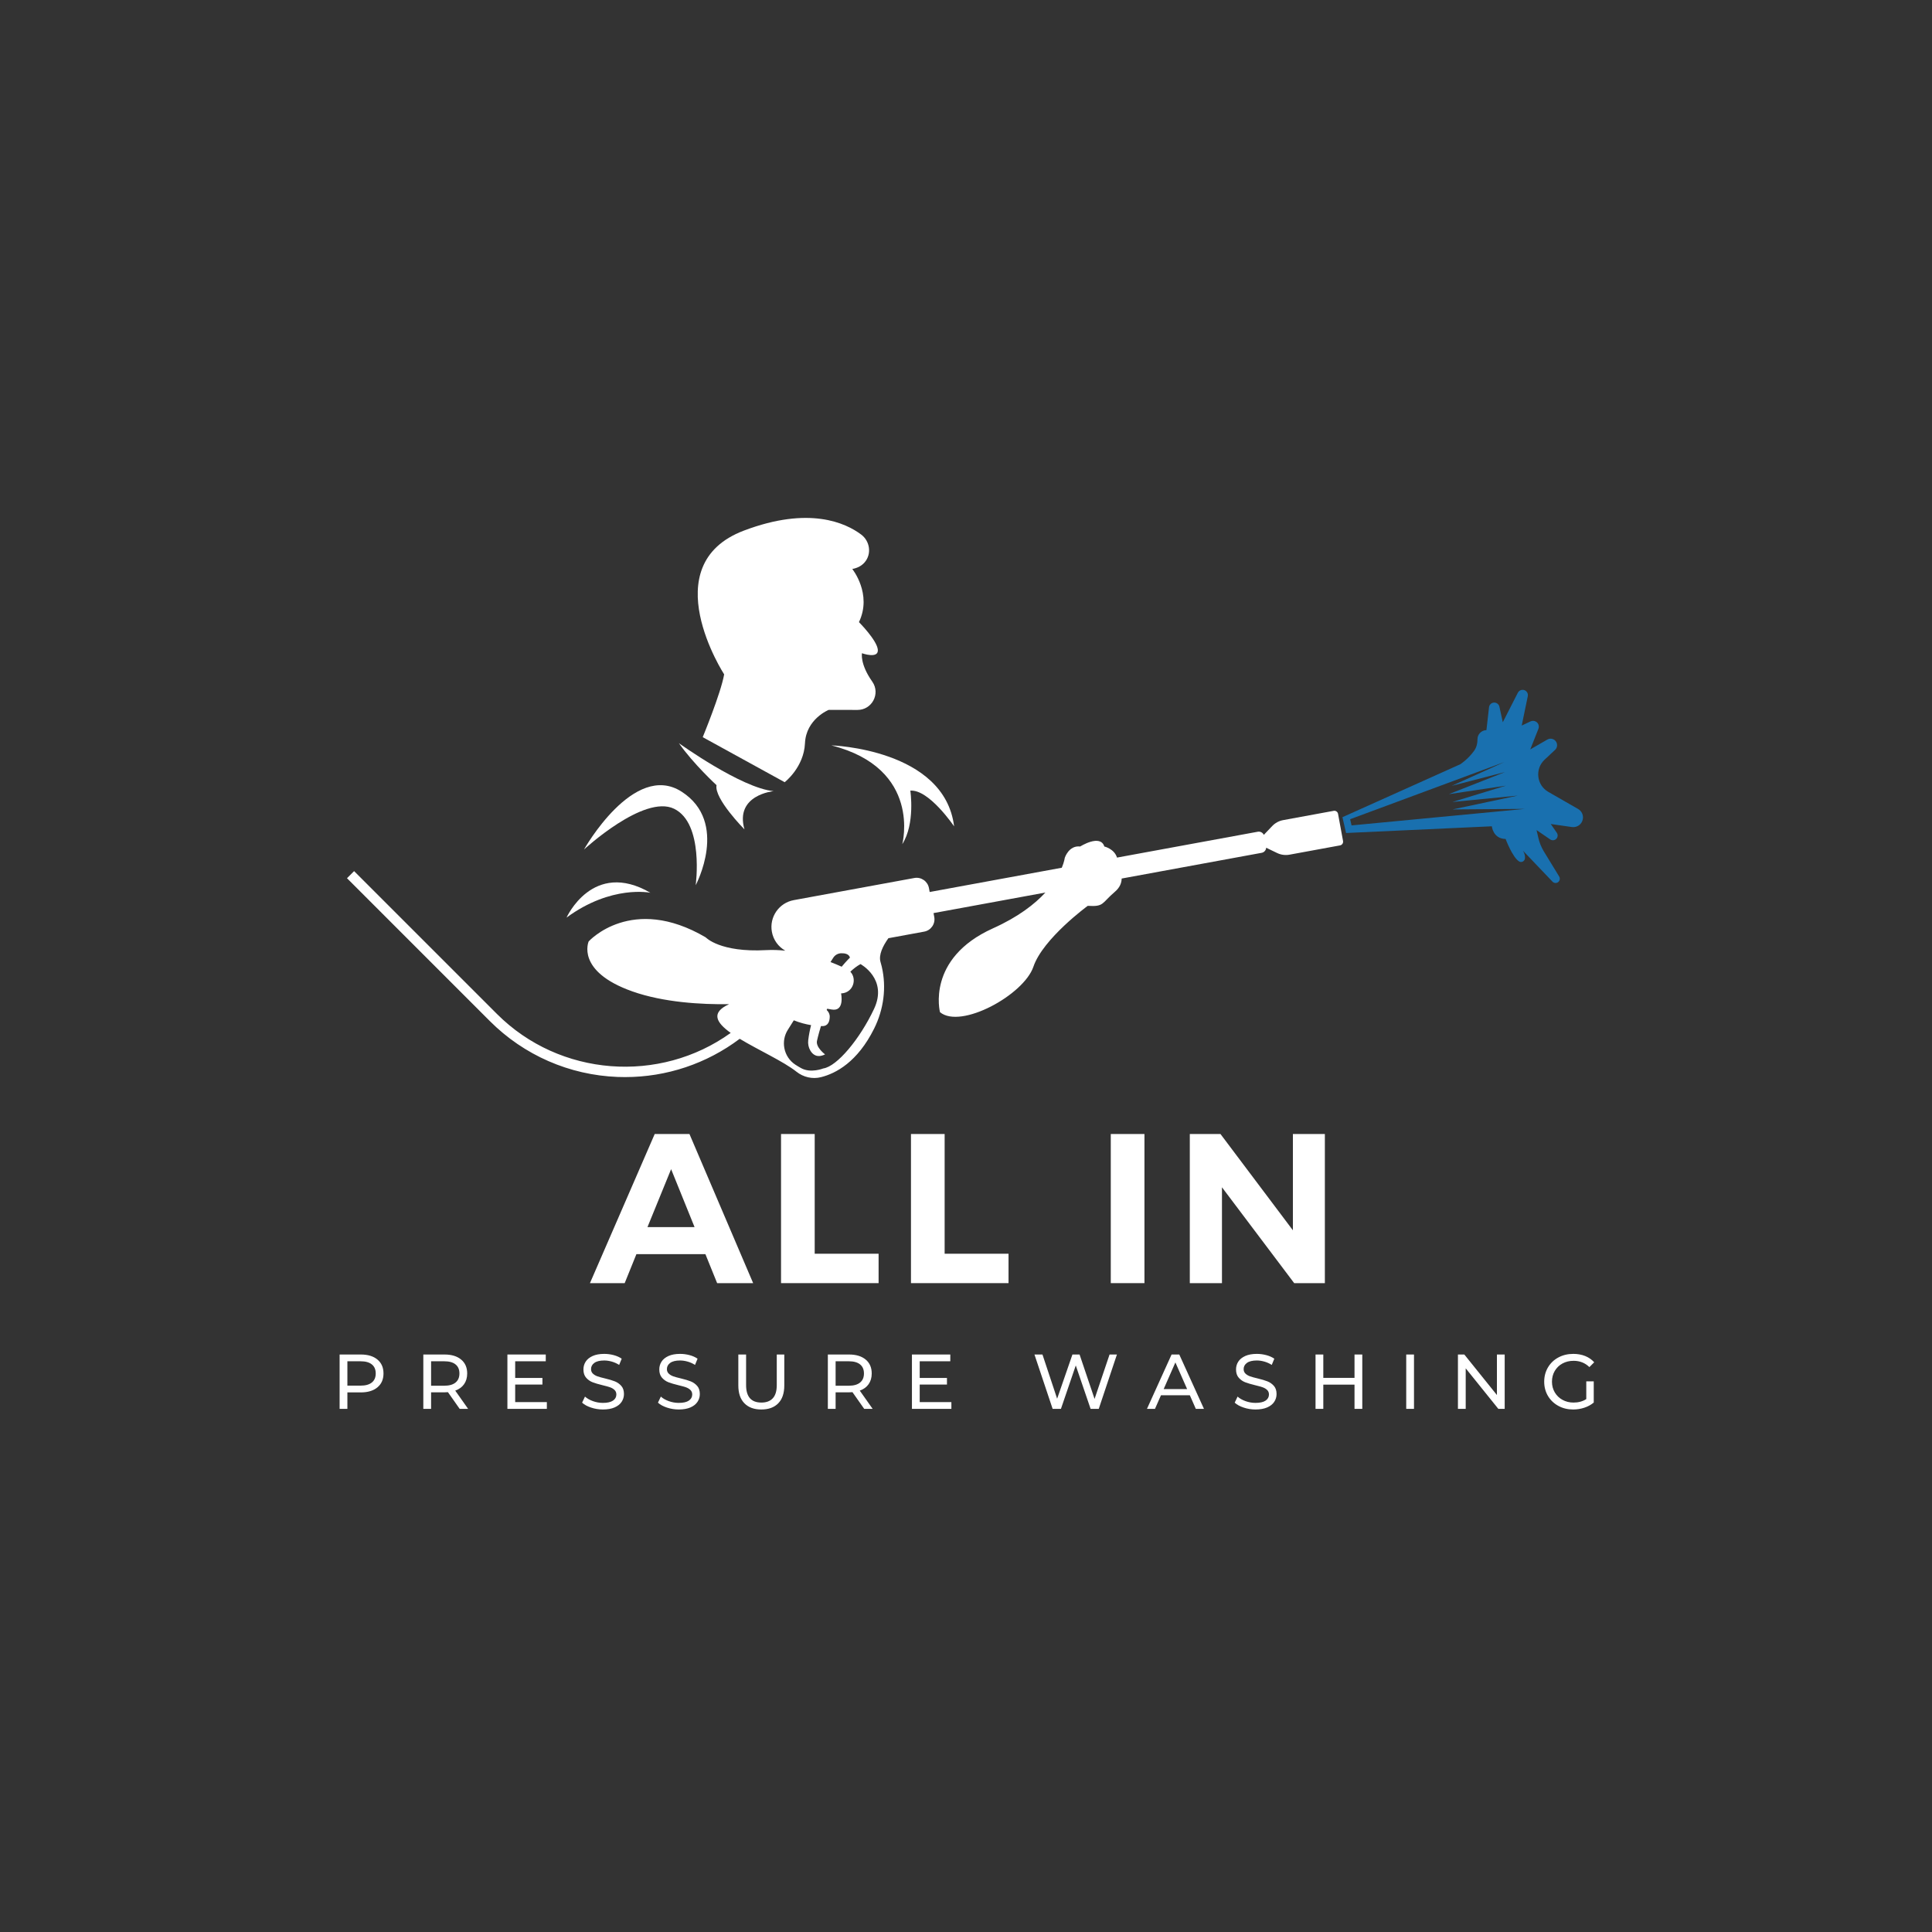 <svg xmlns="http://www.w3.org/2000/svg" xmlns:xlink="http://www.w3.org/1999/xlink" width="500" zoomAndPan="magnify" viewBox="0 0 375 375" height="500" preserveAspectRatio="xMidYMid meet" version="1.0"><rect x="0" y="0" width="375" height="375" fill="#333333" stroke="none"/><defs><g/><clipPath id="5284ce3fb6"><path d="M 260 133 L 307.348 133 L 307.348 172 L 260 172 Z M 260 133 " clip-rule="nonzero"/></clipPath><clipPath id="eb536aaaa1"><path d="M 67.348 157 L 261 157 L 261 210 L 67.348 210 Z M 67.348 157 " clip-rule="nonzero"/></clipPath></defs><g clip-path="url(#5284ce3fb6)"><path fill="#1970af" d="M 262.336 160.211 L 262.062 159.008 L 291.973 147.922 L 281.766 152.535 L 292.121 149.855 L 281.219 154.148 L 292.281 152.5 L 281.914 155.664 L 294.586 154.426 L 281.953 157.109 L 296 157.004 Z M 306.305 157.02 L 300.535 153.711 C 298.246 152.402 297.883 149.254 299.805 147.453 L 301.832 145.559 C 302.254 145.164 302.352 144.531 302.07 144.023 C 301.73 143.41 300.949 143.195 300.34 143.547 L 297.023 145.461 L 298.605 141.465 C 298.816 140.938 298.605 140.34 298.113 140.062 C 297.793 139.879 297.402 139.867 297.07 140.023 L 295.363 140.832 L 296.543 135.129 C 296.672 134.492 296.191 133.898 295.539 133.895 C 295.152 133.891 294.793 134.105 294.617 134.453 L 291.691 140.188 L 291.035 137.172 C 290.918 136.641 290.398 136.289 289.863 136.383 C 289.414 136.461 289.07 136.824 289.02 137.273 L 288.516 141.715 L 288.453 141.719 C 287.512 141.77 286.773 142.547 286.777 143.492 C 286.781 144.199 286.637 145.02 286.117 145.738 C 284.914 147.406 283.441 148.34 283.441 148.34 L 260.566 158.617 L 261.27 161.684 L 289.562 160.383 C 289.562 160.383 289.797 162.812 292.238 162.844 C 292.238 162.844 293.566 166.414 294.867 167.211 C 295.324 167.484 295.918 167.172 295.988 166.645 C 296.035 166.273 295.992 165.734 295.59 165.102 L 301.34 171.129 C 301.609 171.414 302.039 171.469 302.371 171.262 C 302.75 171.023 302.871 170.52 302.637 170.133 L 299.66 165.262 C 299.168 164.449 298.809 163.566 298.598 162.645 L 298.242 161.117 L 300.891 162.93 C 301.293 163.207 301.84 163.125 302.141 162.742 C 302.391 162.422 302.406 161.977 302.176 161.641 L 301 159.938 L 305.094 160.527 C 306.125 160.68 307.082 159.969 307.234 158.938 C 307.352 158.172 306.98 157.41 306.305 157.02 " fill-opacity="1" fill-rule="nonzero"/></g><g clip-path="url(#eb536aaaa1)"><path fill="#ffffff" d="M 169.648 195.836 C 166.91 201.66 162.453 207.016 159.797 207.383 C 159.797 207.383 157.379 208.367 155.496 207.324 C 155.078 207.094 154.703 206.863 154.371 206.648 C 153.246 205.91 152.48 204.738 152.238 203.418 C 152.012 202.195 152.254 200.934 152.918 199.887 L 154.078 198.043 C 155.285 198.531 156.438 198.816 157.43 198.977 C 157.191 199.914 157 200.887 156.879 201.895 C 156.793 202.602 156.934 203.324 157.297 203.934 C 157.762 204.711 158.617 205.402 160.145 204.656 C 160.145 204.656 158.32 203.297 158.574 202.043 C 158.574 202.043 158.82 200.867 159.348 199.16 C 159.449 199.164 159.547 199.164 159.637 199.164 C 160.754 199.164 161.031 198.223 161.051 197.363 C 161.066 196.844 160.824 196.383 160.457 196.035 C 160.488 195.957 160.52 195.875 160.555 195.793 C 160.754 195.824 161.027 195.875 161.395 195.941 C 164.031 196.43 163.25 192.816 163.25 192.816 C 163.301 192.816 163.348 192.812 163.395 192.809 C 165.613 192.641 166.395 190.02 165.051 188.609 C 165.66 188.023 166.316 187.52 167.023 187.129 C 167.023 187.129 172.391 190.012 169.648 195.836 Z M 161.73 185.902 C 162.062 185.375 162.637 185.047 163.262 185.027 C 163.961 185.008 164.777 185.145 164.977 185.871 C 164.977 185.871 164.316 186.496 163.367 187.637 C 162.723 187.344 161.996 187.039 161.203 186.734 Z M 260.684 163.242 L 259.715 157.969 C 259.645 157.574 259.262 157.309 258.867 157.383 L 249.062 159.184 C 248.246 159.332 247.5 159.738 246.93 160.34 L 245.305 162.047 C 245.105 161.613 244.633 161.348 244.137 161.438 L 216.812 166.457 C 216.281 164.742 214.352 164.305 214.352 164.305 C 213.57 161.828 209.664 164.305 209.664 164.305 C 207.449 164.043 206.668 166.516 206.668 166.516 C 206.668 166.516 206.586 167.246 206.094 168.426 L 180.449 173.137 L 180.309 172.371 C 180.062 171.051 178.793 170.176 177.473 170.418 L 154.07 174.715 C 151.199 175.242 149.293 178 149.824 180.879 C 150.117 182.484 151.109 183.781 152.426 184.527 C 151.203 184.398 149.953 184.352 148.699 184.418 C 139.719 184.906 136.984 181.945 136.984 181.945 C 122.594 173.484 114.262 182.727 114.262 182.727 C 114.262 182.727 111.691 188.52 122.727 192.426 C 128.82 194.582 136.164 194.984 141.52 194.91 C 137.91 196.551 139.016 198.48 141.828 200.488 C 128.047 210.395 108.656 209.008 96.469 196.82 L 68.73 169.082 L 67.352 170.461 L 95.09 198.203 C 101.711 204.824 110.516 208.672 119.875 209.035 C 120.359 209.051 120.84 209.062 121.324 209.062 C 129.379 209.062 137.156 206.461 143.578 201.629 C 147.172 203.805 152.082 206.027 154.59 208.016 C 155.93 209.086 157.688 209.496 159.352 209.078 C 162.258 208.352 166.441 206.129 169.668 199.652 C 171.52 195.93 172.098 191.684 171.152 187.633 C 171.078 187.328 171 187.027 170.914 186.738 C 170.5 185.363 171.355 183.617 172.438 182.105 L 179.387 180.828 C 180.707 180.586 181.582 179.316 181.34 177.996 L 181.199 177.23 L 202.91 173.242 C 200.844 175.484 197.652 177.977 192.738 180.188 C 179.719 186.047 182.453 196.465 182.453 196.465 C 186.488 199.816 198.727 193.109 200.582 187.641 C 202.438 182.172 211.129 175.824 211.129 175.824 C 214.352 176.02 213.766 175.336 216.402 173.09 C 217.383 172.258 217.699 171.344 217.715 170.523 L 244.891 165.531 C 245.383 165.441 245.734 165.027 245.766 164.547 L 247.891 165.57 C 248.637 165.93 249.48 166.039 250.293 165.891 L 260.098 164.09 C 260.496 164.016 260.758 163.637 260.684 163.242 " fill-opacity="1" fill-rule="nonzero"/></g><path fill="#ffffff" d="M 126.242 173.285 C 115.043 166.777 109.965 178.105 109.965 178.105 C 118.688 171.691 126.242 173.285 126.242 173.285 " fill-opacity="1" fill-rule="nonzero"/><path fill="#ffffff" d="M 130.832 156.977 C 136.691 159.812 135.031 171.824 135.031 171.824 C 135.031 171.824 141.574 159.613 132.297 153.66 C 123.02 147.703 113.352 164.891 113.352 164.891 C 113.352 164.891 124.973 154.148 130.832 156.977 " fill-opacity="1" fill-rule="nonzero"/><path fill="#ffffff" d="M 139.078 152.402 C 138.574 155.008 144.5 160.984 144.5 160.984 C 142.582 154.262 150.164 153.559 150.164 153.559 C 143.918 152.988 131.773 144.25 131.773 144.25 C 134.574 148.254 139.078 152.402 139.078 152.402 " fill-opacity="1" fill-rule="nonzero"/><path fill="#ffffff" d="M 175.133 163.848 C 177.672 159.879 176.695 153.465 176.695 153.465 C 180.309 153.172 185.191 160.395 185.191 160.395 C 183.336 145.359 161.363 144.676 161.363 144.676 C 179.039 149.168 175.133 163.848 175.133 163.848 " fill-opacity="1" fill-rule="nonzero"/><path fill="#ffffff" d="M 136.398 143.082 L 152.305 151.824 C 152.305 151.824 156.035 148.961 156.246 144.258 C 156.457 139.551 160.855 137.785 160.855 137.785 L 166.438 137.797 C 169.246 137.805 170.922 134.656 169.332 132.34 C 169.309 132.309 169.285 132.273 169.262 132.238 C 166.891 128.852 167.309 126.793 167.309 126.793 C 167.309 126.793 170.539 127.953 170.387 126.121 C 170.238 124.285 166.723 120.754 166.723 120.754 C 169.344 115.277 165.426 110.438 165.426 110.438 C 166.543 110.238 167.309 109.75 167.824 109.152 C 169.227 107.531 168.863 105.035 167.152 103.754 C 164.152 101.504 157.055 98.195 144.402 102.984 C 126.77 109.652 140.559 130.895 140.559 130.895 C 139.91 134.574 136.398 143.082 136.398 143.082 " fill-opacity="1" fill-rule="nonzero"/><g fill="#ffffff" fill-opacity="1"><g transform="translate(114.634, 249.056)"><g><path d="M 31.551 0 L 24.562 0 L 22.285 -5.625 L 8.891 -5.625 L 6.617 0 L -0.125 0 L 12.445 -28.945 L 19.188 -28.945 Z M 15.629 -22.121 L 11.039 -10.875 L 20.18 -10.875 Z M 15.629 -22.121 "/></g></g></g><g fill="#ffffff" fill-opacity="1"><g transform="translate(148.414, 249.056)"><g><path d="M 3.184 0 L 3.184 -28.945 L 9.719 -28.945 L 9.719 -5.707 L 22.121 -5.707 L 22.121 0 Z M 3.184 0 "/></g></g></g><g fill="#ffffff" fill-opacity="1"><g transform="translate(173.635, 249.056)"><g><path d="M 3.184 0 L 3.184 -28.945 L 9.719 -28.945 L 9.719 -5.707 L 22.121 -5.707 L 22.121 0 Z M 3.184 0 "/></g></g></g><g fill="#ffffff" fill-opacity="1"><g transform="translate(198.856, 249.056)"><g/></g></g><g fill="#ffffff" fill-opacity="1"><g transform="translate(212.418, 249.056)"><g><path d="M 3.184 -28.945 L 9.719 -28.945 L 9.719 0 L 3.184 0 Z M 3.184 -28.945 "/></g></g></g><g fill="#ffffff" fill-opacity="1"><g transform="translate(227.757, 249.056)"><g><path d="M 23.195 -10.254 L 23.195 -28.945 L 29.398 -28.945 L 29.398 0 L 23.445 0 L 9.426 -18.605 L 9.426 0 L 3.184 0 L 3.184 -28.945 L 9.137 -28.945 Z M 23.195 -10.254 "/></g></g></g><g fill="#ffffff" fill-opacity="1"><g transform="translate(64.338, 273.46)"><g><path d="M 5.695 -10.551 C 7.062 -10.551 8.141 -10.223 8.922 -9.57 C 9.707 -8.918 10.098 -8.02 10.098 -6.871 C 10.098 -5.727 9.707 -4.828 8.922 -4.176 C 8.141 -3.523 7.062 -3.195 5.695 -3.195 L 3.09 -3.195 L 3.09 0 L 1.582 0 L 1.582 -10.551 Z M 5.652 -4.508 C 6.605 -4.508 7.336 -4.711 7.836 -5.117 C 8.34 -5.523 8.59 -6.109 8.59 -6.871 C 8.59 -7.637 8.34 -8.223 7.836 -8.629 C 7.336 -9.035 6.605 -9.238 5.652 -9.238 L 3.09 -9.238 L 3.09 -4.508 Z M 5.652 -4.508 "/></g></g></g><g fill="#ffffff" fill-opacity="1"><g transform="translate(80.584, 273.46)"><g><path d="M 8.637 0 L 6.359 -3.242 C 6.078 -3.219 5.859 -3.211 5.695 -3.211 L 3.09 -3.211 L 3.09 0 L 1.582 0 L 1.582 -10.551 L 5.695 -10.551 C 7.062 -10.551 8.141 -10.223 8.922 -9.57 C 9.707 -8.918 10.098 -8.02 10.098 -6.871 C 10.098 -6.059 9.898 -5.367 9.496 -4.793 C 9.094 -4.219 8.52 -3.805 7.777 -3.543 L 10.277 0 Z M 5.652 -4.492 C 6.605 -4.492 7.336 -4.699 7.836 -5.109 C 8.34 -5.52 8.59 -6.109 8.59 -6.871 C 8.59 -7.637 8.34 -8.223 7.836 -8.629 C 7.336 -9.035 6.605 -9.238 5.652 -9.238 L 3.09 -9.238 L 3.09 -4.492 Z M 5.652 -4.492 "/></g></g></g><g fill="#ffffff" fill-opacity="1"><g transform="translate(96.906, 273.46)"><g><path d="M 9.238 -1.312 L 9.238 0 L 1.582 0 L 1.582 -10.551 L 9.027 -10.551 L 9.027 -9.238 L 3.09 -9.238 L 3.09 -6 L 8.379 -6 L 8.379 -4.719 L 3.09 -4.719 L 3.09 -1.312 Z M 9.238 -1.312 "/></g></g></g><g fill="#ffffff" fill-opacity="1"><g transform="translate(112.369, 273.46)"><g><path d="M 4.656 0.121 C 3.863 0.121 3.098 -0.004 2.359 -0.25 C 1.621 -0.496 1.039 -0.812 0.617 -1.207 L 1.176 -2.383 C 1.578 -2.02 2.094 -1.727 2.719 -1.5 C 3.348 -1.273 3.992 -1.16 4.656 -1.16 C 5.531 -1.16 6.184 -1.309 6.617 -1.605 C 7.047 -1.902 7.266 -2.297 7.266 -2.789 C 7.266 -3.148 7.148 -3.445 6.91 -3.672 C 6.676 -3.895 6.383 -4.07 6.035 -4.191 C 5.691 -4.312 5.199 -4.445 4.566 -4.598 C 3.773 -4.789 3.133 -4.98 2.645 -5.168 C 2.156 -5.359 1.742 -5.656 1.395 -6.051 C 1.047 -6.449 0.875 -6.984 0.875 -7.656 C 0.875 -8.219 1.023 -8.727 1.32 -9.18 C 1.613 -9.633 2.066 -9.992 2.668 -10.266 C 3.27 -10.535 4.02 -10.672 4.914 -10.672 C 5.535 -10.672 6.148 -10.59 6.754 -10.43 C 7.355 -10.27 7.871 -10.039 8.305 -9.738 L 7.809 -8.531 C 7.367 -8.812 6.895 -9.027 6.391 -9.172 C 5.887 -9.316 5.395 -9.391 4.914 -9.391 C 4.059 -9.391 3.418 -9.234 2.992 -8.922 C 2.566 -8.609 2.352 -8.211 2.352 -7.719 C 2.352 -7.355 2.473 -7.062 2.715 -6.836 C 2.953 -6.609 3.254 -6.434 3.609 -6.309 C 3.965 -6.184 4.453 -6.051 5.062 -5.91 C 5.859 -5.719 6.496 -5.527 6.977 -5.336 C 7.461 -5.145 7.875 -4.852 8.223 -4.461 C 8.57 -4.07 8.742 -3.543 8.742 -2.879 C 8.742 -2.324 8.59 -1.82 8.289 -1.363 C 7.988 -0.906 7.531 -0.547 6.918 -0.277 C 6.305 -0.012 5.551 0.121 4.656 0.121 Z M 4.656 0.121 "/></g></g></g><g fill="#ffffff" fill-opacity="1"><g transform="translate(127.093, 273.46)"><g><path d="M 4.656 0.121 C 3.863 0.121 3.098 -0.004 2.359 -0.25 C 1.621 -0.496 1.039 -0.812 0.617 -1.207 L 1.176 -2.383 C 1.578 -2.02 2.094 -1.727 2.719 -1.5 C 3.348 -1.273 3.992 -1.16 4.656 -1.16 C 5.531 -1.16 6.184 -1.309 6.617 -1.605 C 7.047 -1.902 7.266 -2.297 7.266 -2.789 C 7.266 -3.148 7.148 -3.445 6.91 -3.672 C 6.676 -3.895 6.383 -4.07 6.035 -4.191 C 5.691 -4.312 5.199 -4.445 4.566 -4.598 C 3.773 -4.789 3.133 -4.98 2.645 -5.168 C 2.156 -5.359 1.742 -5.656 1.395 -6.051 C 1.047 -6.449 0.875 -6.984 0.875 -7.656 C 0.875 -8.219 1.023 -8.727 1.32 -9.18 C 1.613 -9.633 2.066 -9.992 2.668 -10.266 C 3.27 -10.535 4.02 -10.672 4.914 -10.672 C 5.535 -10.672 6.148 -10.59 6.754 -10.43 C 7.355 -10.27 7.871 -10.039 8.305 -9.738 L 7.809 -8.531 C 7.367 -8.812 6.895 -9.027 6.391 -9.172 C 5.887 -9.316 5.395 -9.391 4.914 -9.391 C 4.059 -9.391 3.418 -9.234 2.992 -8.922 C 2.566 -8.609 2.352 -8.211 2.352 -7.719 C 2.352 -7.355 2.473 -7.062 2.715 -6.836 C 2.953 -6.609 3.254 -6.434 3.609 -6.309 C 3.965 -6.184 4.453 -6.051 5.062 -5.91 C 5.859 -5.719 6.496 -5.527 6.977 -5.336 C 7.461 -5.145 7.875 -4.852 8.223 -4.461 C 8.57 -4.07 8.742 -3.543 8.742 -2.879 C 8.742 -2.324 8.59 -1.82 8.289 -1.363 C 7.988 -0.906 7.531 -0.547 6.918 -0.277 C 6.305 -0.012 5.551 0.121 4.656 0.121 Z M 4.656 0.121 "/></g></g></g><g fill="#ffffff" fill-opacity="1"><g transform="translate(141.817, 273.46)"><g><path d="M 5.953 0.121 C 4.547 0.121 3.453 -0.281 2.668 -1.086 C 1.883 -1.891 1.492 -3.043 1.492 -4.551 L 1.492 -10.551 L 3 -10.551 L 3 -4.613 C 3 -2.352 3.988 -1.223 5.969 -1.223 C 6.934 -1.223 7.672 -1.5 8.184 -2.059 C 8.695 -2.613 8.953 -3.465 8.953 -4.613 L 8.953 -10.551 L 10.414 -10.551 L 10.414 -4.551 C 10.414 -3.035 10.023 -1.875 9.238 -1.078 C 8.457 -0.277 7.359 0.121 5.953 0.121 Z M 5.953 0.121 "/></g></g></g><g fill="#ffffff" fill-opacity="1"><g transform="translate(159.103, 273.46)"><g><path d="M 8.637 0 L 6.359 -3.242 C 6.078 -3.219 5.859 -3.211 5.695 -3.211 L 3.09 -3.211 L 3.09 0 L 1.582 0 L 1.582 -10.551 L 5.695 -10.551 C 7.062 -10.551 8.141 -10.223 8.922 -9.57 C 9.707 -8.918 10.098 -8.02 10.098 -6.871 C 10.098 -6.059 9.898 -5.367 9.496 -4.793 C 9.094 -4.219 8.52 -3.805 7.777 -3.543 L 10.277 0 Z M 5.652 -4.492 C 6.605 -4.492 7.336 -4.699 7.836 -5.109 C 8.34 -5.52 8.59 -6.109 8.59 -6.871 C 8.59 -7.637 8.34 -8.223 7.836 -8.629 C 7.336 -9.035 6.605 -9.238 5.652 -9.238 L 3.09 -9.238 L 3.09 -4.492 Z M 5.652 -4.492 "/></g></g></g><g fill="#ffffff" fill-opacity="1"><g transform="translate(175.425, 273.46)"><g><path d="M 9.238 -1.312 L 9.238 0 L 1.582 0 L 1.582 -10.551 L 9.027 -10.551 L 9.027 -9.238 L 3.09 -9.238 L 3.09 -6 L 8.379 -6 L 8.379 -4.719 L 3.09 -4.719 L 3.09 -1.312 Z M 9.238 -1.312 "/></g></g></g><g fill="#ffffff" fill-opacity="1"><g transform="translate(190.887, 273.46)"><g/></g></g><g fill="#ffffff" fill-opacity="1"><g transform="translate(200.307, 273.46)"><g><path d="M 16.488 -10.551 L 12.961 0 L 11.379 0 L 8.5 -8.426 L 5.621 0 L 4.008 0 L 0.48 -10.551 L 2.035 -10.551 L 4.883 -1.973 L 7.852 -10.551 L 9.238 -10.551 L 12.148 -1.93 L 15.059 -10.551 Z M 16.488 -10.551 "/></g></g></g><g fill="#ffffff" fill-opacity="1"><g transform="translate(222.642, 273.46)"><g><path d="M 8.305 -2.637 L 2.699 -2.637 L 1.539 0 L -0.016 0 L 4.762 -10.551 L 6.254 -10.551 L 11.047 0 L 9.465 0 Z M 7.777 -3.844 L 5.5 -9.012 L 3.227 -3.844 Z M 7.777 -3.844 "/></g></g></g><g fill="#ffffff" fill-opacity="1"><g transform="translate(239.038, 273.46)"><g><path d="M 4.656 0.121 C 3.863 0.121 3.098 -0.004 2.359 -0.25 C 1.621 -0.496 1.039 -0.812 0.617 -1.207 L 1.176 -2.383 C 1.578 -2.02 2.094 -1.727 2.719 -1.5 C 3.348 -1.273 3.992 -1.16 4.656 -1.16 C 5.531 -1.16 6.184 -1.309 6.617 -1.605 C 7.047 -1.902 7.266 -2.297 7.266 -2.789 C 7.266 -3.148 7.148 -3.445 6.91 -3.672 C 6.676 -3.895 6.383 -4.07 6.035 -4.191 C 5.691 -4.312 5.199 -4.445 4.566 -4.598 C 3.773 -4.789 3.133 -4.98 2.645 -5.168 C 2.156 -5.359 1.742 -5.656 1.395 -6.051 C 1.047 -6.449 0.875 -6.984 0.875 -7.656 C 0.875 -8.219 1.023 -8.727 1.32 -9.18 C 1.613 -9.633 2.066 -9.992 2.668 -10.266 C 3.27 -10.535 4.02 -10.672 4.914 -10.672 C 5.535 -10.672 6.148 -10.59 6.754 -10.43 C 7.355 -10.27 7.871 -10.039 8.305 -9.738 L 7.809 -8.531 C 7.367 -8.812 6.895 -9.027 6.391 -9.172 C 5.887 -9.316 5.395 -9.391 4.914 -9.391 C 4.059 -9.391 3.418 -9.234 2.992 -8.922 C 2.566 -8.609 2.352 -8.211 2.352 -7.719 C 2.352 -7.355 2.473 -7.062 2.715 -6.836 C 2.953 -6.609 3.254 -6.434 3.609 -6.309 C 3.965 -6.184 4.453 -6.051 5.062 -5.91 C 5.859 -5.719 6.496 -5.527 6.977 -5.336 C 7.461 -5.145 7.875 -4.852 8.223 -4.461 C 8.57 -4.07 8.742 -3.543 8.742 -2.879 C 8.742 -2.324 8.59 -1.82 8.289 -1.363 C 7.988 -0.906 7.531 -0.547 6.918 -0.277 C 6.305 -0.012 5.551 0.121 4.656 0.121 Z M 4.656 0.121 "/></g></g></g><g fill="#ffffff" fill-opacity="1"><g transform="translate(253.763, 273.46)"><g><path d="M 10.656 -10.551 L 10.656 0 L 9.148 0 L 9.148 -4.703 L 3.09 -4.703 L 3.09 0 L 1.582 0 L 1.582 -10.551 L 3.09 -10.551 L 3.09 -6.016 L 9.148 -6.016 L 9.148 -10.551 Z M 10.656 -10.551 "/></g></g></g><g fill="#ffffff" fill-opacity="1"><g transform="translate(271.365, 273.46)"><g><path d="M 1.582 -10.551 L 3.09 -10.551 L 3.09 0 L 1.582 0 Z M 1.582 -10.551 "/></g></g></g><g fill="#ffffff" fill-opacity="1"><g transform="translate(281.403, 273.46)"><g><path d="M 10.656 -10.551 L 10.656 0 L 9.422 0 L 3.09 -7.867 L 3.09 0 L 1.582 0 L 1.582 -10.551 L 2.82 -10.551 L 9.148 -2.684 L 9.148 -10.551 Z M 10.656 -10.551 "/></g></g></g><g fill="#ffffff" fill-opacity="1"><g transform="translate(299.005, 273.46)"><g><path d="M 8.891 -5.336 L 10.34 -5.336 L 10.34 -1.223 C 9.816 -0.789 9.211 -0.457 8.516 -0.227 C 7.824 0.004 7.098 0.121 6.344 0.121 C 5.281 0.121 4.32 -0.113 3.465 -0.582 C 2.613 -1.047 1.941 -1.691 1.453 -2.508 C 0.969 -3.328 0.723 -4.25 0.723 -5.273 C 0.723 -6.301 0.969 -7.223 1.453 -8.047 C 1.941 -8.871 2.613 -9.516 3.473 -9.977 C 4.332 -10.441 5.301 -10.672 6.375 -10.672 C 7.219 -10.672 7.984 -10.531 8.676 -10.258 C 9.363 -9.98 9.949 -9.574 10.43 -9.043 L 9.496 -8.109 C 8.652 -8.922 7.633 -9.328 6.438 -9.328 C 5.633 -9.328 4.91 -9.156 4.273 -8.809 C 3.637 -8.465 3.137 -7.98 2.773 -7.363 C 2.41 -6.746 2.23 -6.051 2.23 -5.273 C 2.23 -4.512 2.41 -3.82 2.773 -3.203 C 3.137 -2.586 3.637 -2.102 4.273 -1.75 C 4.91 -1.398 5.625 -1.223 6.422 -1.223 C 7.367 -1.223 8.188 -1.445 8.891 -1.898 Z M 8.891 -5.336 "/></g></g></g></svg>